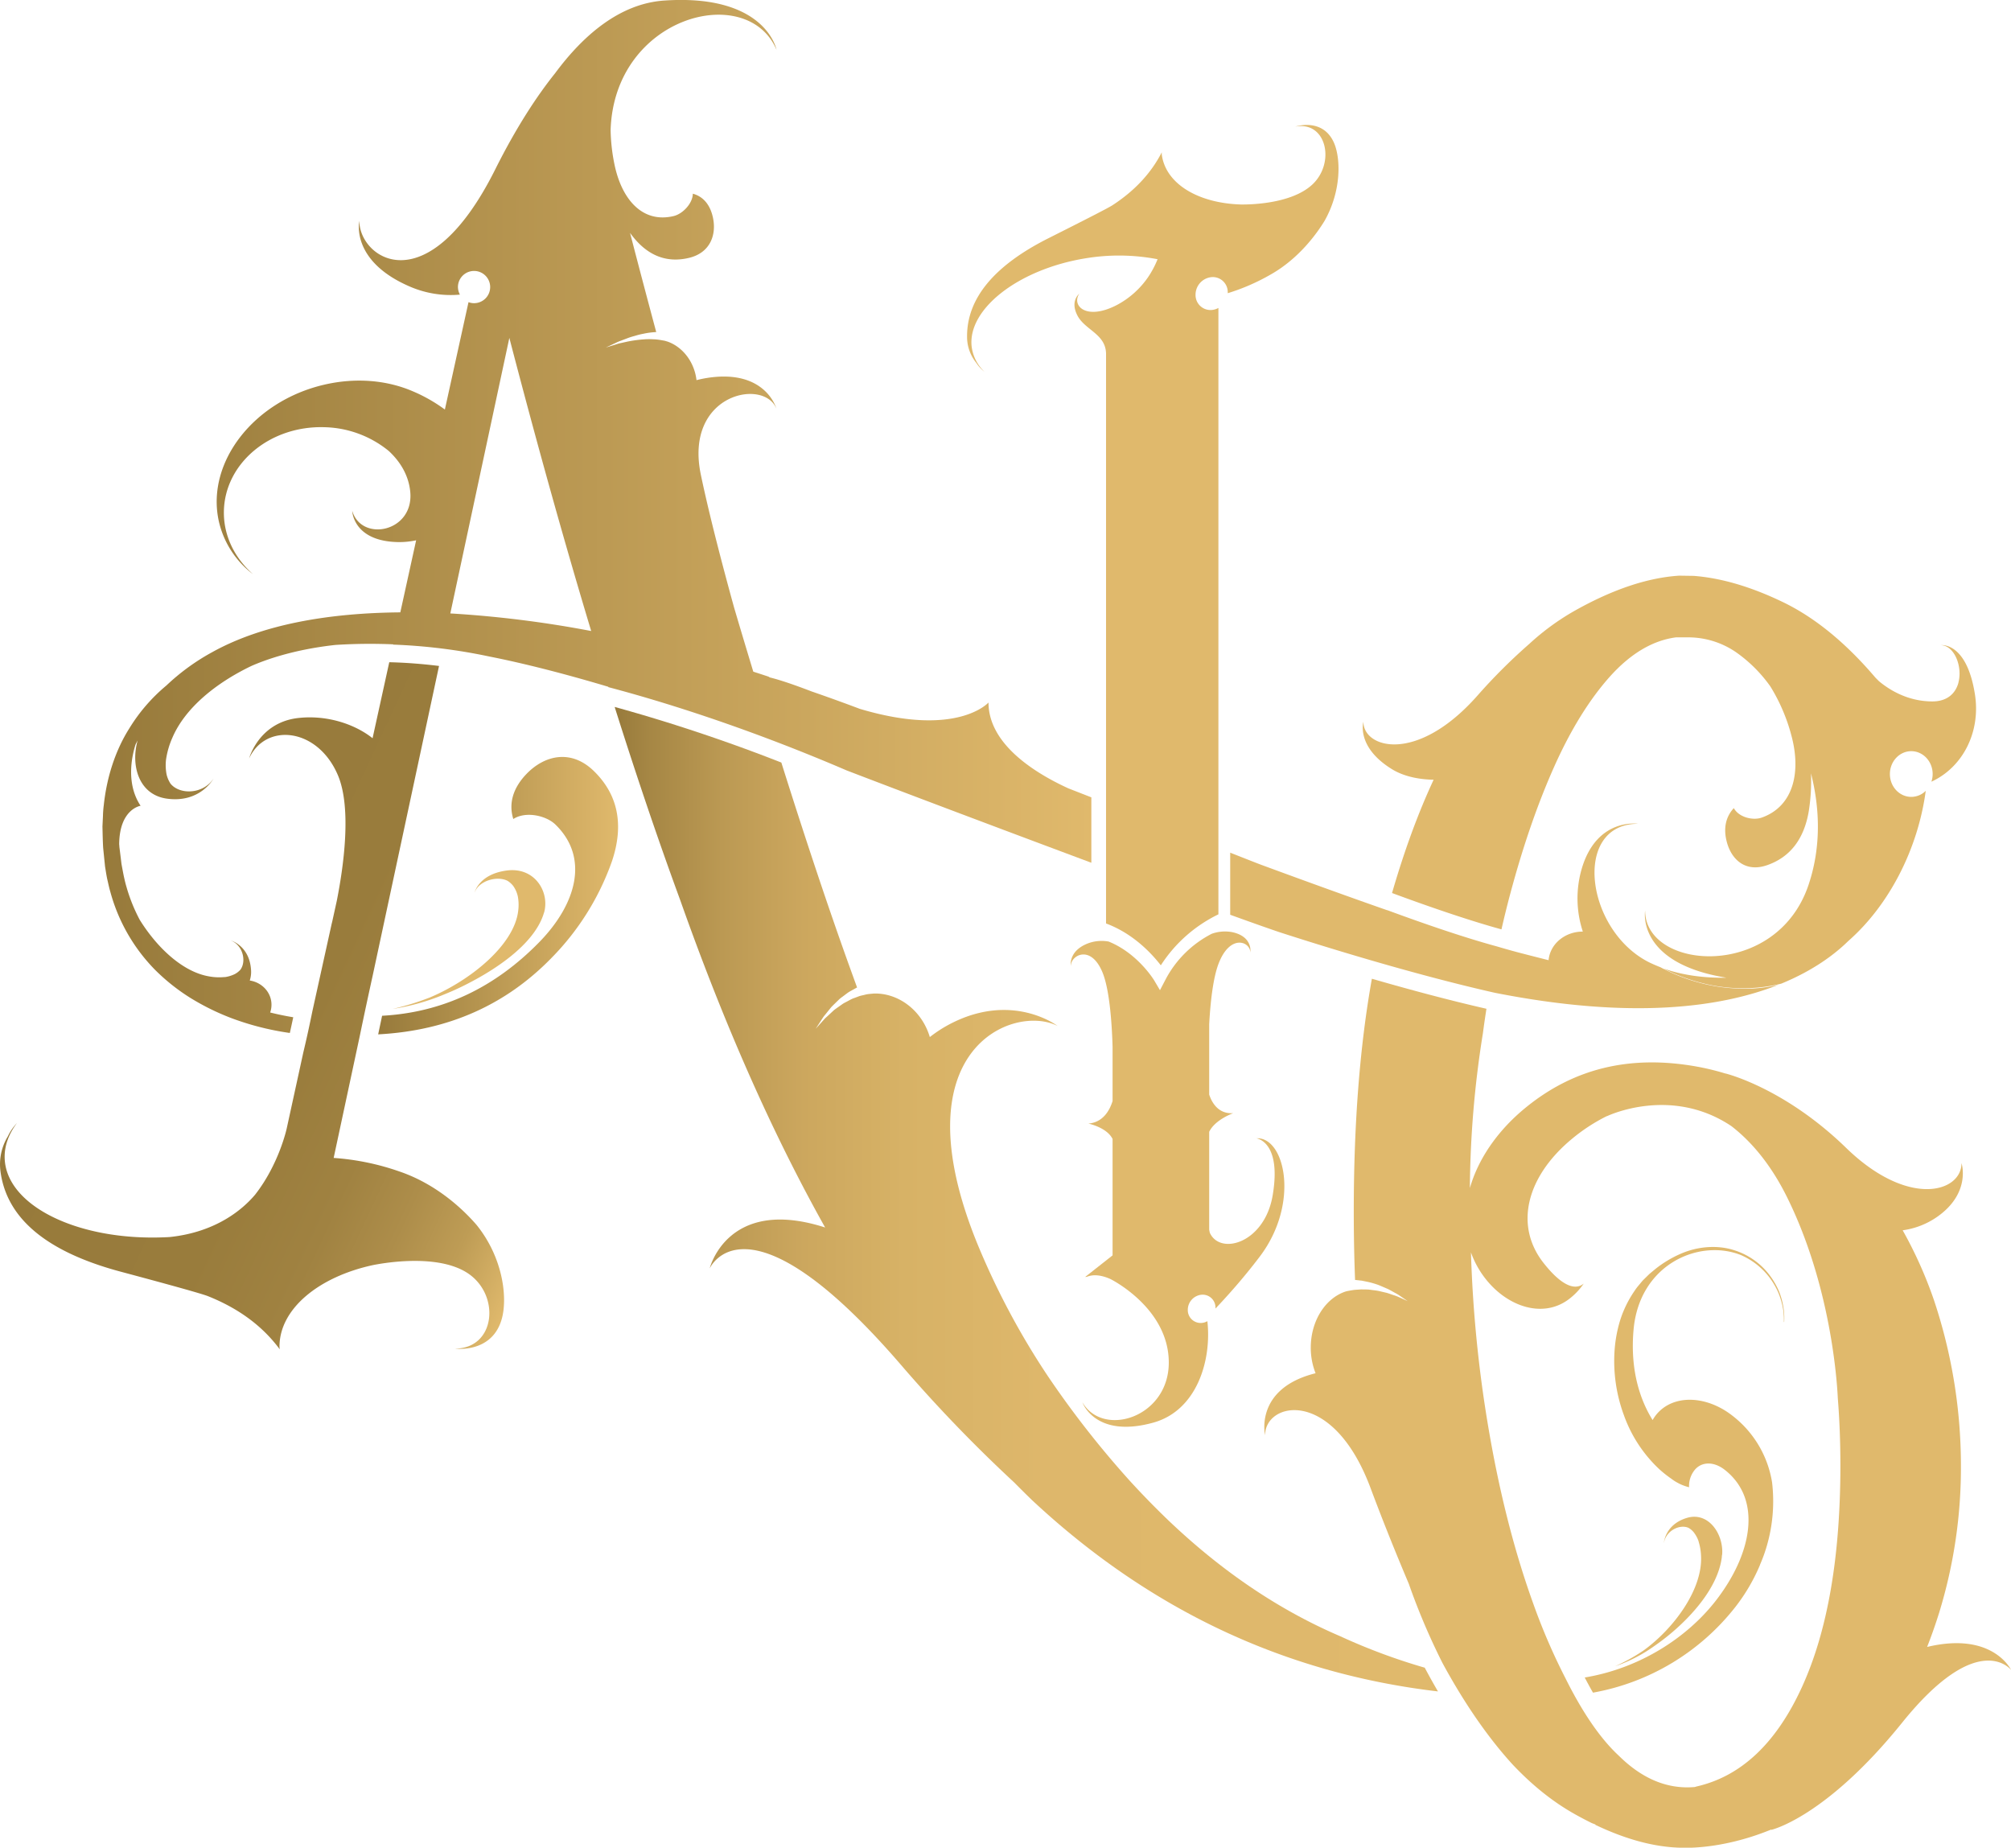 <svg xmlns="http://www.w3.org/2000/svg" xmlns:xlink="http://www.w3.org/1999/xlink" viewBox="0 0 1144.3 1051.2"><defs><style>.cls-1{fill:#e0b96c;}.cls-2{fill:url(#Degradado_sin_nombre_4);}.cls-3{fill:url(#Degradado_sin_nombre_6);}.cls-4{fill:url(#Degradado_sin_nombre_16);}.cls-5{fill:url(#Degradado_sin_nombre_16-2);}</style><linearGradient id="Degradado_sin_nombre_4" x1="349.74" y1="682.26" x2="818.23" y2="682.26" gradientUnits="userSpaceOnUse"><stop offset="0" stop-color="#977a3b"/><stop offset="0.04" stop-color="#a58644"/><stop offset="0.13" stop-color="#bb9953"/><stop offset="0.23" stop-color="#cca75e"/><stop offset="0.35" stop-color="#d7b266"/><stop offset="0.52" stop-color="#deb76b"/><stop offset="1" stop-color="#e0b96c"/></linearGradient><linearGradient id="Degradado_sin_nombre_6" x1="67.87" y1="510.14" x2="338.98" y2="636.56" gradientUnits="userSpaceOnUse"><stop offset="0" stop-color="#977a3b"/><stop offset="0.43" stop-color="#997c3c"/><stop offset="0.62" stop-color="#a08241"/><stop offset="0.75" stop-color="#ad8d4a"/><stop offset="0.87" stop-color="#be9c55"/><stop offset="0.96" stop-color="#d5b065"/><stop offset="1" stop-color="#e0b96c"/></linearGradient><linearGradient id="Degradado_sin_nombre_16" x1="58.3" y1="293.86" x2="621.03" y2="293.86" gradientUnits="userSpaceOnUse"><stop offset="0" stop-color="#977a3b"/><stop offset="1" stop-color="#e0b96c"/></linearGradient><linearGradient id="Degradado_sin_nombre_16-2" x1="215.16" y1="509.56" x2="351.67" y2="509.56" xlink:href="#Degradado_sin_nombre_16"/></defs><g id="Capa_2" data-name="Capa 2"><g id="Monograma"><path class="cls-1" d="M244.65,567.47A148.06,148.06,0,0,1,223.46,574,125.14,125.14,0,0,0,253,565.66c5-2,10.05-4.36,15-7,12.81-6.72,35.19-20.6,41.14-38.13.14-.43.27-.85.38-1.27h.06c3.33-11.63-5.15-26.11-21.21-24S270,507.91,270,507.91c2.42-6.93,12.92-9.78,18.79-6.79A12.49,12.49,0,0,1,292,504a16.4,16.4,0,0,1,2.49,5.31c0,.11.06.22.08.33s0,.12.05.18a25.94,25.94,0,0,1,.28,8.09C292.83,537.38,268.07,557.59,244.65,567.47Z"/><path class="cls-1" d="M935,939.15A104.83,104.83,0,0,1,919,948a86.58,86.58,0,0,0,22.36-11.54,128.37,128.37,0,0,0,11-8.53c9.25-8,25.12-24.16,27.39-42,0-.44.07-.86.1-1.29h.08c1-11.75-7.78-24.92-20.27-21S946.78,878,946.78,878c1-7.06,8.94-11,14-8.77a10.74,10.74,0,0,1,2.91,2.43,17.8,17.8,0,0,1,2.73,4.9l.12.33a.88.88,0,0,1,0,.15,31.47,31.47,0,0,1,1.37,7.87C969.09,904.21,952.23,926.8,935,939.15Z"/><path class="cls-1" d="M1012.29,734.7a43.76,43.76,0,0,0-5.27-9.11,40.46,40.46,0,0,0-20.68-14.45c-9.09-2.81-20.09-2.18-30.14,2.23a64.34,64.34,0,0,0-14.37,8.69l-3.27,2.72-3.14,3.08c-1.07,1-1.92,2.21-2.89,3.32a33.08,33.08,0,0,0-2.65,3.55A63.06,63.06,0,0,0,922,750.82a76.19,76.19,0,0,0-3.3,17.91,88.72,88.72,0,0,0,5.32,36.37,77.72,77.72,0,0,0,20.16,30.77,64.09,64.09,0,0,0,6.8,5.39l0,0a25,25,0,0,0,4,2.54l.25.15,0,0a27.7,27.7,0,0,0,5.89,2.19,14.49,14.49,0,0,1,3.06-9.67c3.76-4.79,10.74-5.34,17.29-.2,21.31,16.73,15.74,47.81-5.55,74.92-16,20.34-42.53,37.93-74.18,43.19,1.5,2.89,3.07,5.78,4.7,8.62a132.58,132.58,0,0,0,80.89-48.58,105.2,105.2,0,0,0,14-23.73c.12-.31.21-.62.35-.94.66-1.54,1.26-3.07,1.82-4.58.09-.24.18-.48.26-.72.42-1.16.79-2.31,1.15-3.46.18-.59.36-1.18.53-1.77a90.94,90.94,0,0,0,2.91-35.81,59.81,59.81,0,0,0-22.52-37.94c-15.08-11.84-34.2-12.3-43.61-.33a22.26,22.26,0,0,0-1.85,2.77c-6.39-10.27-13-27.1-10.84-51.39,3.29-37.17,37.18-51.92,61-42.51a40.65,40.65,0,0,1,15.78,12.07,42.77,42.77,0,0,1,5.38,8.86,42,42,0,0,1,2.65,8.4,38,38,0,0,1,.72,8.8l.17,0a38,38,0,0,0-.52-8.89A42.38,42.38,0,0,0,1012.29,734.7Z"/><path class="cls-2" d="M762.5,930.85q-51.42-22-97-65.23c-6.58-6.28-14.19-13.93-22.39-22.89a540.65,540.65,0,0,1-45.88-58.37l-.81-1.2h0a3.62,3.62,0,0,1-.22-.32,432.17,432.17,0,0,1-39.76-74.49c-46-112,20.67-137.33,45.33-124.66,0,0-26-20-62-.67a74.63,74.63,0,0,0-10.68,7c-4.5-15.12-17.75-25.1-31.72-24.77h-.13l-2.7.26a16.22,16.22,0,0,0-2.73.52c-.9.23-1.85.39-2.75.67l-2.67,1a15.67,15.67,0,0,0-2.63,1.13l-2.5,1.34a14.3,14.3,0,0,0-2.39,1.44c-1.5,1.07-3,2.08-4.35,3.11L471,578c-.55.5-1.11,1-1.6,1.46l-1.3,1.45L466,583.24l-1.87,2.08s.56-.85,1.52-2.34c.49-.75,1.08-1.65,1.75-2.7l1.09-1.66c.41-.57.89-1.12,1.37-1.72L473,573c1.23-1.28,2.6-2.56,4-3.94a15.84,15.84,0,0,1,2.29-1.92l2.48-1.86a18.38,18.38,0,0,1,2.68-1.69l2.81-1.58.44-.19c-1.52-4.15-3-8.31-4.54-12.53q-17.68-49.18-38.56-115.45a957.67,957.67,0,0,0-94.84-31.64q18.79,59.52,37.19,109.6,37.59,106.37,82.57,186.56c-55.69-17.94-65.69,23.3-65.69,23.3s20.67-47.34,108.67,54.66a824.71,824.71,0,0,0,64.58,67.08q4.94,5,10.09,10Q687.34,946.94,818.23,962.3c-2.75-4.7-5.26-9.24-7.52-13.5A341.57,341.57,0,0,1,762.5,930.85Z"/><path class="cls-3" d="M227.11,666.43a142.94,142.94,0,0,0-37.25-7.65l14.88-69.46h0c2.5-12.12,5.1-24.16,7.42-34.7l37.66-175.74c-10.45-1.29-19.93-1.92-28.32-2.13L212,420c-9.55-7.64-25.33-13.39-42.25-11.51-22.5,2.5-28,23-28,23,9.5-20.5,39-17.5,50.5,9.5,8.09,19,3.07,53-.62,71.59l-2.54,11.55c-.21.88-.34,1.36-.34,1.36h0l-11,49.83c-1.53,7.54-3.24,15.45-5.14,23.37L163.15,642h0s-4.35,20.28-18,37.7c-6.61,7.83-21.65,21.26-48.6,24.09-.89.05-1.78.1-2.67.13C44.09,706.05,3.23,685.8,2.65,658.69c-.15-6.91,2.35-13.6,7-19.77a29.23,29.23,0,0,0-5.16,7.57A30.61,30.61,0,0,0,.27,666.41q5.27,40.41,69.09,57.27,43.29,11.58,48.79,13.67,26.39,10.49,41,30.28c0-.48-.12-1-.12-1.45,0-21.45,22.12-39.62,52.92-46.37,4.56-.94,36.49-7,54.05,4.45,18.93,12.34,16.07,43-7.15,43,0,0,21.43,3,26.79-17.33,3.17-12,.52-34.47-14.43-53C264.47,689.11,249.19,673.89,227.11,666.43Z"/><path class="cls-4" d="M607.9,448.51c-18.5-8.46-45.42-24.87-45.42-48.83,0,0-17.78,20.18-73.28,3.59l-1.58-.6q-13-4.87-25.79-9.29c-11.38-4.36-19.22-6.91-24.21-8.06l-.29-.1.77,0q-4.64-1.54-9.46-3.09-5.36-17.64-10.87-36.28c-6.54-23.69-14.23-53-19-75.89-9.5-46,36-55,43-37.5,0,0-6-22.5-39-17.5a65.12,65.12,0,0,0-6.45,1.32,28.48,28.48,0,0,0-.8-4.2c-2.35-8.64-8.39-15.11-15.5-17.68l-1.39-.42c-.74-.22-1.53-.29-2.31-.45a29.75,29.75,0,0,0-4.86-.51,36.14,36.14,0,0,0-5,.05,73,73,0,0,0-9.41,1.27l-4.06.9c-1.27.26-2.38.69-3.39,1l-2.62.79-2.28.69,2.16-1,2.48-1.17c1-.42,2-1,3.25-1.45l4-1.51a39.26,39.26,0,0,1,4.52-1.46,42,42,0,0,1,5-1.25,41.36,41.36,0,0,1,5.29-.82l2-.16c-5.15-19.2-10.24-38.44-14.89-56.42.35.48.7,1,1.06,1.44,8.83,11.48,19.7,15.87,32.53,12.78,12-2.89,15.59-13,13.64-22.6-1.53-7.53-5.53-12.27-11.5-13.9-.14,5.74-5.91,11.52-10.87,12.71-17.79,4.3-29.7-9.51-33.77-29.59a106.24,106.24,0,0,1-2.15-19.24c2-65,77.82-84.78,94.4-45.76-.18-.91-6.84-31.92-64-28C352.69,2.08,331.9,20,315.9,41.62c-10.4,13-22.08,30.72-34.09,54.73-38.67,77.33-77.33,50.66-77.33,29.33,0,0-5.34,22.67,28.66,37.33a58.58,58.58,0,0,0,28.56,4.61,9.39,9.39,0,0,1-1.12-4.46,9.17,9.17,0,1,1,9.17,9.33,9,9,0,0,1-3.16-.58L253.14,233a89.33,89.33,0,0,0-18-10.28c-14.65-6.38-32.58-8.13-51-3.78-39.79,9.41-66.56,43.82-59.79,76.85A52.19,52.19,0,0,0,144,326.7c-10.48-9.2-16.9-22-16.6-35.95.58-27.1,26-48.46,56.81-47.71a60,60,0,0,1,37.05,13.57c5.74,5.34,11.14,12.94,12.17,23.05,2.33,23-27.67,29-33,11,0,0,.33,16.33,24,17.67a45.22,45.22,0,0,0,12.36-.94l-9,41c-40.77.35-78.41,6.8-106.9,22.57A124.45,124.45,0,0,0,94.68,390a98.71,98.71,0,0,0-21.07,24.36c-7.93,12.51-12.88,27.78-14.56,43.77a55.23,55.23,0,0,0-.46,6c-.1,2-.19,4.05-.29,6.09.1,4.06.15,8.16.41,12.27.21,2,.41,4.09.62,6.15l.32,3.09c.06.56.07.92.19,1.65l.24,1.5c.33,2,.62,3.94,1.13,6.1s.93,4.23,1.53,6.26a100.93,100.93,0,0,0,25.5,44.54,113.43,113.43,0,0,0,20.29,16.08,137.52,137.52,0,0,0,22.87,11.28,157.38,157.38,0,0,0,33.52,8.55c.67-3,1.32-6,1.94-8.94-4.39-.73-8.77-1.62-13.13-2.71a13.37,13.37,0,0,0,.75-4.4c0-7-5.35-12.71-12.36-13.8a15.63,15.63,0,0,0,.73-6.07c-.91-13.48-10.94-16.55-11.57-16.73,6.93,2.64,9.05,11.86,5.52,16.65a11.71,11.71,0,0,1-3.16,2.48,19.1,19.1,0,0,1-5.63,1.73l-.34,0-.19,0a31.6,31.6,0,0,1-8.32-.37c-15.2-2.5-29.84-16.45-39.64-32.2A95.22,95.22,0,0,1,72,504.69c-.57-1.88-1-3.73-1.41-5.58s-.76-3.84-1.14-5.81l-.27-1.49c-.06-.26-.12-.91-.18-1.35l-.35-2.9q-.36-2.91-.72-5.79c0-.51-.07-1-.11-1.52C68,460.2,80,458.43,80,458.43c-8.41-12.61-5-28.13-2.91-34.75.39-.81.79-1.61,1.21-2.4-4,14.31.69,30.79,16.51,33.07,18.6,2.67,26.27-10.62,26.69-11.38-6,9-19.18,9.27-24.43,2.93a16.3,16.3,0,0,1-2.27-5.25,27.49,27.49,0,0,1-.34-8.37A47,47,0,0,1,98,419.91c7.25-17.14,25-31.42,45-41,7.52-3.33,23.9-9.38,48-12a310.29,310.29,0,0,1,32.72-.33l0,.16a319.34,319.34,0,0,1,54.53,6.73q29.6,5.85,67.86,17.25a1.42,1.42,0,0,0,.07.22c27.92,7.37,76.46,22,135.57,47.37Q530,456.83,621,490.85V453.63ZM336.4,359a624.65,624.65,0,0,0-80.16-10l33.59-156.76Q313.41,282.77,336.4,359Z"/><path class="cls-5" d="M299.77,440.13c-7.89,8.1-10.45,17-7.69,25.83,7-4.54,18.6-2.06,24,3.18,19.28,18.77,12,45-9,66.64-25.76,26.45-55.65,40.27-89.66,42.12q-1.11,5.24-2.23,10.58c39.81-2.1,72.57-16.72,98.64-43.5a148.7,148.7,0,0,0,34.41-55.06c6.86-20.49,3.56-37.73-10.33-51.26C324.88,426,309.85,429.78,299.77,440.13Z"/><path class="cls-1" d="M992.23,562.49a96.8,96.8,0,0,1-23.27-2.9,102.67,102.67,0,0,1-24.19-9.33c-2-.77-4-1.63-6-2.58-36.66-18-44.33-79-6.66-79,0,0-23.34-3.67-32,25.33a60.32,60.32,0,0,0,.55,36h-.05c-10.26,0-18.64,7.17-19.43,16.27q-8-2-16.8-4.29c-3.58-.94-7.67-2.08-12.22-3.43v0c-20-5.44-43.47-13.62-62.84-20.77v.06q-30.74-10.75-71.4-25.74c-2.27-.83-9.24-3.59-17.91-7v35.32q16.14,5.86,27.66,9.8c22,7.13,75.27,23.86,123,34.61,78,15.39,128.78,8.31,161.28-4.55a87.25,87.25,0,0,1-14.86,2.14C995.53,562.45,993.88,562.49,992.23,562.49Z"/><path class="cls-1" d="M955.52,327.51q-27.24,1.75-59.92,20.2a139.73,139.73,0,0,0-25.38,18.6A321.15,321.15,0,0,0,840.48,396c-34.33,38.67-64.67,29.67-64.67,14.67,0,0-4.33,14.33,16.34,27,6.23,3.82,14.5,5.77,23.61,5.95q-13.17,28.28-23.66,64.45c19.21,7.11,42.63,15.28,62.27,20.68q2.29-10.07,4.91-19.91,10.9-40.83,25-72.45T916,385q17.72-19.75,37.68-22.39h6.35A48.08,48.08,0,0,1,987.74,371a80.77,80.77,0,0,1,19.64,19.54,103.12,103.12,0,0,1,11.88,27.62c5.74,20.9,1.39,40.56-16.81,47-5.08,1.78-13.05-.19-15.87-5.4-4.67,5-6.07,11.69-3.92,19.52,2.75,10,10.76,17.22,23,12.9,13.12-4.62,20.94-15,23.58-30.73a110.61,110.61,0,0,0,1.25-21.48c4.6,18.11,6.33,40.41-1.38,63.42-18.34,54.67-93,48.67-93,14.67,0,0-5.29,29.86,46.35,38.2-11.55.18-24.15-1.08-36-5.29a103.9,103.9,0,0,0,22.5,8.43,92.54,92.54,0,0,0,44.59.24c18-7.37,30.23-16.48,38.24-24.34,23.21-20.39,39.58-52.33,44-85.38a11.68,11.68,0,0,1-8.24,3.45c-6.71,0-12.16-5.82-12.16-13s5.45-13,12.16-13,12.17,5.82,12.17,13a13.6,13.6,0,0,1-.72,4.36c18-8.26,28.12-28.4,24.78-49.67-4.75-30.25-19.5-28-19.5-28,7.63,0,12.54,11.9,10.12,21.19a.69.69,0,0,1,0-.1v.23c-1.58,5.88-6.12,10.68-14.83,10.68-13.94,0-24.43-6.53-30.39-11.5-.67-.65-1.33-1.33-2-2q-25.42-29.87-52.65-43t-50.84-14.93Z"/><path class="cls-1" d="M1096.57,937q3.73-9.5,6.86-19.52a281,281,0,0,0,12.38-83.9A297.35,297.35,0,0,0,1100.57,740a240.86,240.86,0,0,0-17.91-40.05,44.82,44.82,0,0,0,19.48-7.55c19.67-13.67,14-30.67,14-30.67,0,16.67-30.33,25.67-65.66-8.67s-68.67-42.33-68.67-42.33l.05.05a141.49,141.49,0,0,0-16.52-4c-37.49-6.67-69.84.77-97.81,23.88-15.88,13.13-26.53,29.14-31.14,45.27a579,579,0,0,1,7.43-88.18c.61-4.65,1.28-9.25,2-13.83-21.92-5-44.78-11.19-65.19-17.08q-10.3,57.39-10.31,132.5c0,13.39.26,26.32.74,38.86,1.28.11,2.56.29,3.84.41,1.82.4,3.64.7,5.39,1.18s3.43,1,5,1.65l4.49,1.93c1.38.7,2.64,1.44,3.82,2.08a25.69,25.69,0,0,1,3.12,1.88l2.31,1.58,2,1.35-2.17-1-2.53-1.13a24.36,24.36,0,0,0-3.34-1.28c-1.25-.41-2.57-.91-4-1.33l-4.54-1.06c-1.58-.31-3.23-.45-4.88-.69s-3.35-.12-5-.2c-1.67.16-3.33.16-4.93.43-1.28.22-2.53.41-3.73.71-11.53,3.64-20.06,16.57-20.06,32a39.4,39.4,0,0,0,2.74,14.57c-35,8.72-28.74,35.26-28.74,35.26,0-19,38.5-27.5,60,30,7.52,20.11,15.1,38.74,21.77,54.48a378.86,378.86,0,0,0,19.12,45c9.49,17.56,23.13,39.47,40.1,58q16.62,17.58,34.8,27.84c3.42,1.94,6.8,3.71,10.13,5.35.69.27,1.38.55,2.07.8l-.07.19q25.69,12.27,47.78,13c1,0,23.09,1.67,52.4-10.36l-.1.24s31-7,74.5-61c42.86-53.21,61.45-30.69,62-30C1143.94,949.26,1133.29,928.19,1096.57,937ZM893.77,738.32a37.27,37.27,0,0,0,7.41-8.06c-5.35,4.43-13.36.43-23-11.9-16.48-21.13-9.76-48.9,16.42-70.53A101.87,101.87,0,0,1,914.29,635l.19,0s36.14-17.5,70.75,5.7c11.64,9,22.57,22.13,31.58,40.3,24.92,50.29,28.49,104.68,28.94,114.46q1.45,18,1.47,38.07,0,78.53-21.92,126.39t-60,56.48c-.3.11-.62.2-.94.29-1.42.12-2.85.19-4.29.19q-20.76,0-39-18.07c-12.14-11.23-22.45-28.23-30.22-43.86a350.81,350.81,0,0,1-18.39-42.58q-16.8-46.54-26.33-104.94A728.62,728.62,0,0,1,837,712.52a53.07,53.07,0,0,0,8.16,14.85C857.93,743.81,878.9,750.61,893.77,738.32Z"/><path class="cls-1" d="M768.19,139.9c-.23-.1-.44-.21-.64-.31C767.7,139.67,767.92,139.78,768.19,139.9Z"/><path class="cls-1" d="M767.55,139.59l-.29-.16Z"/><path class="cls-1" d="M663.3,557.12l-3.25,6.23-3.36-5.68c-.13-.2-9.36-15.36-25.87-22a22.21,22.21,0,0,0-11.12.82c-12,4.26-10.39,13.11-10.39,13.11,0-6.14,11.34-12.48,18,3.54,4.07,9.85,5.37,29,5.77,42.33v30.94c-1.52,4.9-5.18,12.14-13.77,12.82,0,0,10.49,2.16,13.77,8.76v66.23L617.48,726.5l.92-.07q5.52-2.25,13.39,1.22s33.27,16.35,33.27,47.56-37.32,42.93-49.14,22.63c0,0,7.09,20.66,40.17,11.58,24.88-6.8,33.44-35.32,30.93-57.76a7.93,7.93,0,0,1-3.26,1,7.32,7.32,0,0,1-7.88-7.48,8.66,8.66,0,0,1,7.88-8.58,7.31,7.31,0,0,1,7.87,7.48c0,.14,0,.26,0,.39,5.63-5.93,11.84-12.84,18.1-20.53,2.41-2.95,4.81-6,7.19-9.14,22.94-30.4,14.09-68.2-2-67.17,0,0,14.48,1.71,9.25,32.49-4.6,27.11-29.81,34.29-35.75,21.26-.13-.59-.25-1.18-.36-1.78V643.92c3.36-7,13.68-10.6,13.68-10.6-8.45.57-12.12-5.9-13.68-10.56V582.69c.66-12.15,2.14-26.25,5.4-34.62,6.62-17,18-12.3,18-6.16,0,0,1.65-9.09-10.4-11.6a22.37,22.37,0,0,0-11.52.93A61.11,61.11,0,0,0,663.3,557.12Z"/><path class="cls-1" d="M746.85,104.89c-12.22,11.54-37.17,11.5-40.74,11.45-24.16-.73-42.87-11.63-45.05-28.5,0-.39,0-.78,0-1.17q-9.12,17.82-28.16,30.17c-2.65,1.66-14.58,7.77-35.79,18.44-31.29,15.61-46.9,34.4-46.83,56.13a23.54,23.54,0,0,0,5.22,15,20.9,20.9,0,0,0,4.7,5.11,23.73,23.73,0,0,1-7.32-14.41c-2.32-21.38,26.76-44,64.95-50.17a116.35,116.35,0,0,1,40.86.54,54.13,54.13,0,0,1-5.34,10.1,49.87,49.87,0,0,1-17.92,16c-17.44,9-25.82.23-21.29-6.45,0,0-5.36,4-1.1,12.31s16,10.49,16.32,21.6V525.39c15.34,5.7,25.85,16.94,31.17,23.81a80.84,80.84,0,0,1,32.77-29v-345a9.44,9.44,0,0,1-3.85,1.16,8.51,8.51,0,0,1-9.16-8.7,10.07,10.07,0,0,1,9.16-10,8.52,8.52,0,0,1,9.16,8.71c0,.15,0,.29,0,.44a119,119,0,0,0,24.59-10.72c16.06-9.12,26.16-23.32,30.49-30.41,9.51-16.79,9.25-34.85,5.61-43.88C753.05,66.57,737,72.05,737,72.05,754.72,68.67,760,92.45,746.85,104.89Z"/></g></g></svg>